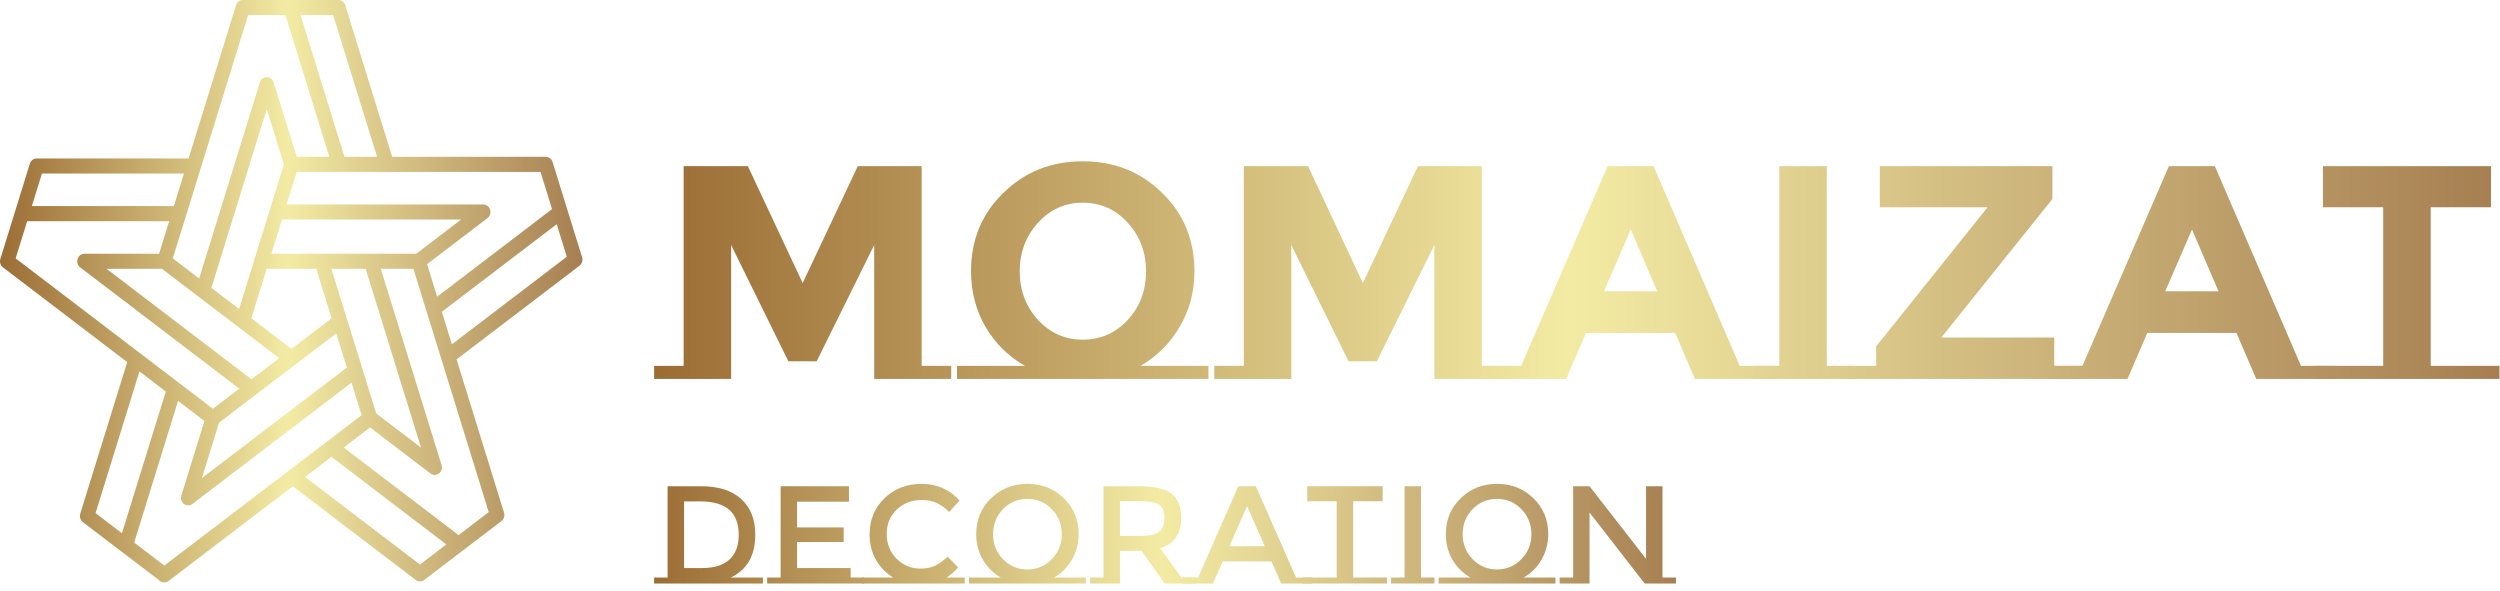 <svg width="279" height="66" viewBox="0 0 279 66" fill="none" xmlns="http://www.w3.org/2000/svg">
<path d="M63.315 23.398L61.669 18.082C61.561 17.735 61.253 17.5 60.905 17.5H43.765L38.527 0.582C38.42 0.235 38.111 0 37.763 0H32.436H27.11C26.762 0 26.453 0.235 26.346 0.582L21.049 17.684H4.095C3.747 17.684 3.439 17.919 3.331 18.267L1.686 23.582L0.039 28.898C-0.068 29.245 0.05 29.625 0.331 29.84L14.197 40.41L8.958 57.327C8.85 57.674 8.968 58.055 9.249 58.269L13.559 61.554C13.56 61.555 13.561 61.555 13.562 61.556L17.868 64.839C18.009 64.947 18.175 65 18.34 65C18.506 65 18.672 64.947 18.813 64.839L32.678 54.27L46.394 64.725C46.535 64.833 46.7 64.886 46.866 64.886C47.031 64.886 47.197 64.833 47.338 64.725L51.648 61.44L55.958 58.155C56.239 57.94 56.357 57.56 56.249 57.213L50.953 40.111L64.669 29.655C64.951 29.44 65.068 29.06 64.961 28.712L63.315 23.398ZM60.321 19.185L61.607 23.336L57.29 26.627L48.785 33.11L48.511 32.227L47.661 29.48L54.404 24.34C54.685 24.125 54.803 23.745 54.696 23.398C54.588 23.05 54.28 22.816 53.932 22.816L31.989 22.815L33.113 19.185H37.855H43.182H60.321ZM28.415 28.898C28.415 28.899 28.415 28.9 28.415 28.902L26.688 34.479L23.594 32.121L29.773 12.17L31.684 18.343L31.446 19.112L30.119 23.397L28.415 28.898ZM35.294 30.001L37.004 35.52L32.529 38.931L28.054 35.521L29.763 30.001L35.294 30.001ZM31.162 39.973L28.069 42.331L11.894 30.001H18.079L31.162 39.973ZM28.541 44.054L33.001 40.655C33.002 40.655 33.002 40.654 33.003 40.653L37.526 37.206L38.707 41.021L36.432 42.755L22.532 53.35L24.443 47.178L28.541 44.054ZM36.983 30.001H40.806L46.984 49.952L41.981 46.137L41.482 44.526L36.983 30.001ZM41.39 28.315H35.878C35.876 28.315 35.875 28.315 35.874 28.315H30.285L31.467 24.5L51.459 24.501L46.455 28.315H41.393C41.392 28.316 41.391 28.315 41.39 28.315ZM37.18 1.685L42.077 17.5H38.439L33.541 1.685H37.18ZM22.397 18.787C22.397 18.787 22.397 18.786 22.397 18.786L27.693 1.685H31.852L36.749 17.5H33.113L30.537 9.183C30.429 8.836 30.121 8.601 29.773 8.601C29.424 8.601 29.116 8.836 29.009 9.183L22.227 31.079L19.285 28.836L20.751 24.103L22.397 18.787ZM4.679 19.37H20.527L19.403 23H3.555L4.679 19.37ZM1.748 28.836L3.033 24.685H18.881L17.757 28.315H9.422C9.074 28.315 8.766 28.55 8.658 28.898C8.551 29.245 8.668 29.625 8.95 29.84L26.703 43.373L23.759 45.616L23.757 45.614L19.923 42.691L15.613 39.406C15.613 39.406 15.613 39.406 15.613 39.406L1.748 28.836ZM10.666 57.266L15.563 41.451L18.506 43.695L13.609 59.509L10.666 57.266ZM32.206 52.546C32.205 52.546 32.205 52.547 32.205 52.547L18.34 63.115L14.976 60.551L18.587 48.89L19.873 44.737L21.381 45.886L22.815 46.98L20.24 55.297C20.133 55.644 20.25 56.024 20.532 56.239C20.814 56.454 21.194 56.454 21.476 56.239L39.229 42.707L40.353 46.336L38.636 47.645L36.517 49.26C36.517 49.26 36.516 49.26 36.515 49.261L32.206 52.546ZM46.866 63.002L34.045 53.228L36.988 50.985L49.81 60.758L46.866 63.002ZM54.541 57.151L51.176 59.717L38.355 49.943L40.712 48.145L41.298 47.7L48.04 52.84C48.323 53.055 48.702 53.055 48.985 52.84C49.266 52.626 49.384 52.245 49.276 51.898L42.496 30.001H46.133L54.541 57.151ZM50.431 38.425L49.307 34.795L53.624 31.505L62.129 25.022L63.252 28.651L50.431 38.425Z" fill="url(#paint0_linear_4_3)"/>
<path d="M278.943 40.828V42.289H258.289V40.828H265.966V23.13H259.24V18.544H277.992V23.13H271.266V40.828H278.943Z" fill="url(#paint1_linear_4_3)"/>
<path d="M260.731 40.828V42.289H251.797L249.589 37.159H239.635L237.427 42.289H228.493V40.828H232.4L242.047 18.544H247.177L256.79 40.828H260.731ZM244.629 25.609L241.64 32.505H247.584L244.629 25.609Z" fill="url(#paint2_linear_4_3)"/>
<path d="M232.547 40.828V42.289H206.084V40.828H209.379V38.654L221.812 23.13H209.787V18.544H229.048V22.212L216.649 37.669H229.252V40.828H232.547Z" fill="url(#paint3_linear_4_3)"/>
<path d="M206.793 40.828V42.289H195.651V40.828H198.572V18.544H203.871V40.828H206.793Z" fill="url(#paint4_linear_4_3)"/>
<path d="M198.092 40.828V42.289H189.158L186.95 37.159H176.997L174.789 42.289H165.854V40.828H169.761L179.409 18.544H184.538L194.152 40.828H198.092ZM181.99 25.609L179.001 32.505H184.946L181.99 25.609Z" fill="url(#paint5_linear_4_3)"/>
<path d="M160.076 27.342L153.655 40.319H150.496L144.11 27.342V42.289H135.515V40.828H138.81V18.544H145.978L152.093 31.588L158.241 18.544H165.375V40.828H168.67V42.289H160.076V27.342Z" fill="url(#paint6_linear_4_3)"/>
<path d="M134.864 40.828V42.289H106.804V40.828H114.38C112.523 39.764 111.05 38.303 109.963 36.446C108.899 34.589 108.367 32.528 108.367 30.263C108.367 26.776 109.567 23.866 111.968 21.533C114.368 19.178 117.324 18 120.834 18C124.344 18 127.3 19.178 129.7 21.533C132.101 23.866 133.301 26.776 133.301 30.263C133.301 32.528 132.758 34.589 131.671 36.446C130.584 38.303 129.123 39.764 127.288 40.828H134.864ZM127.9 30.297C127.9 28.169 127.22 26.357 125.862 24.862C124.503 23.367 122.827 22.62 120.834 22.62C118.864 22.62 117.199 23.367 115.84 24.862C114.482 26.357 113.802 28.169 113.802 30.297C113.802 32.404 114.482 34.204 115.84 35.699C117.199 37.171 118.864 37.907 120.834 37.907C122.827 37.907 124.503 37.171 125.862 35.699C127.22 34.204 127.9 32.404 127.9 30.297Z" fill="url(#paint7_linear_4_3)"/>
<path d="M97.561 27.342L91.14 40.319H87.981L81.595 27.342V42.289H73V40.828H76.295V18.544H83.463L89.578 31.588L95.726 18.544H102.86V40.828H106.155V42.289H97.561V27.342Z" fill="url(#paint8_linear_4_3)"/>
<path d="M175.561 64.451V54.264H177.393L183.698 62.37V54.264H185.531V64.451H187.037V65.119H183.543L177.393 57.199V65.119H174.055V64.451H175.561Z" fill="url(#paint9_linear_4_3)"/>
<path d="M173.591 64.451V65.119H160.546V64.451H164.103C163.254 63.965 162.581 63.297 162.084 62.448C161.597 61.599 161.354 60.652 161.354 59.606C161.354 58.012 161.903 56.681 163 55.615C164.098 54.538 165.454 54 167.069 54C168.684 54 170.04 54.538 171.138 55.615C172.235 56.681 172.784 58.012 172.784 59.606C172.784 60.641 172.535 61.589 172.038 62.448C171.552 63.307 170.884 63.975 170.035 64.451H173.591ZM169.786 56.826C169.051 56.06 168.146 55.677 167.069 55.677C165.992 55.677 165.081 56.06 164.336 56.826C163.601 57.593 163.233 58.524 163.233 59.622C163.233 60.709 163.601 61.635 164.336 62.401C165.081 63.167 165.992 63.551 167.069 63.551C168.146 63.551 169.051 63.167 169.786 62.401C170.532 61.635 170.905 60.709 170.905 59.622C170.905 58.524 170.532 57.593 169.786 56.826Z" fill="url(#paint10_linear_4_3)"/>
<path d="M156.749 64.451V54.264H158.582V64.451H160.088V65.119H155.243V64.451H156.749Z" fill="url(#paint11_linear_4_3)"/>
<path d="M154.784 64.451V65.119H145.405V64.451H149.178V55.941H145.886V54.264H154.303V55.941H151.011V64.451H154.784Z" fill="url(#paint12_linear_4_3)"/>
<path d="M146.442 64.451V65.119H142.979L141.892 62.65H136.457L135.37 65.119H131.907V64.451H133.708L138.196 54.264H140.153L144.641 64.451H146.442ZM141.147 60.957L139.174 56.485L137.202 60.957H141.147Z" fill="url(#paint13_linear_4_3)"/>
<path d="M133.343 64.451V65.119H129.988L127.395 61.47H124.988V65.119H121.649V64.451H123.155V54.264H127.193C128.849 54.264 130.035 54.544 130.749 55.103C131.464 55.662 131.821 56.557 131.821 57.789C131.821 59.58 131.039 60.709 129.476 61.175L131.836 64.451H133.343ZM127.271 59.808C128.306 59.808 129.01 59.648 129.383 59.327C129.755 59.006 129.942 58.493 129.942 57.789C129.942 57.075 129.75 56.588 129.367 56.329C128.984 56.06 128.301 55.926 127.317 55.926H124.988V59.808H127.271Z" fill="url(#paint14_linear_4_3)"/>
<path d="M121.185 64.451V65.119H108.141V64.451H111.697C110.848 63.965 110.175 63.297 109.678 62.448C109.192 61.599 108.948 60.652 108.948 59.606C108.948 58.012 109.497 56.681 110.594 55.615C111.692 54.538 113.048 54 114.663 54C116.278 54 117.634 54.538 118.732 55.615C119.829 56.681 120.378 58.012 120.378 59.606C120.378 60.641 120.129 61.589 119.633 62.448C119.146 63.307 118.478 63.975 117.629 64.451H121.185ZM117.381 56.826C116.646 56.06 115.74 55.677 114.663 55.677C113.586 55.677 112.675 56.06 111.93 56.826C111.195 57.593 110.827 58.524 110.827 59.622C110.827 60.709 111.195 61.635 111.93 62.401C112.675 63.167 113.586 63.551 114.663 63.551C115.74 63.551 116.646 63.167 117.381 62.401C118.126 61.635 118.499 60.709 118.499 59.622C118.499 58.524 118.126 57.593 117.381 56.826Z" fill="url(#paint15_linear_4_3)"/>
<path d="M107.67 64.451V65.119H96.24V64.451H99.688C98.87 63.965 98.223 63.302 97.746 62.464C97.281 61.625 97.048 60.678 97.048 59.622C97.048 58.027 97.596 56.692 98.694 55.615C99.802 54.538 101.194 54 102.871 54C104.559 54 105.967 54.621 107.095 55.864L105.93 57.137C105.413 56.64 104.921 56.293 104.455 56.096C104 55.9 103.461 55.801 102.84 55.801C101.743 55.801 100.821 56.159 100.076 56.873C99.331 57.577 98.958 58.483 98.958 59.591C98.958 60.688 99.325 61.609 100.06 62.355C100.806 63.09 101.686 63.457 102.7 63.457C103.332 63.457 103.875 63.354 104.331 63.147C104.786 62.929 105.263 62.588 105.76 62.122L106.94 63.333C106.484 63.83 106.05 64.203 105.635 64.451H107.67Z" fill="url(#paint16_linear_4_3)"/>
<path d="M87.12 64.451V54.264H94.745V55.988H88.952V58.861H94.155V60.491H88.952V63.395H94.931V64.451H96.437V65.119H85.613V64.451H87.12Z" fill="url(#paint17_linear_4_3)"/>
<path d="M85.144 64.451V65.119H73V64.451H74.506V54.264H78.233C80.18 54.264 81.676 54.74 82.721 55.693C83.767 56.635 84.29 57.965 84.29 59.684C84.29 61.992 83.379 63.582 81.557 64.451H85.144ZM82.442 59.684C82.442 57.199 81.018 55.957 78.171 55.957H76.339V63.395H78.373C79.688 63.395 80.692 63.085 81.386 62.464C82.09 61.832 82.442 60.905 82.442 59.684Z" fill="url(#paint18_linear_4_3)"/>
<defs>
<linearGradient id="paint0_linear_4_3" x1="0" y1="32.5" x2="65" y2="32.5" gradientUnits="userSpaceOnUse">
<stop stop-color="#9B6D35"/>
<stop offset="0.495" stop-color="#F3EBA4"/>
<stop offset="1" stop-color="#A67E51"/>
</linearGradient>
<linearGradient id="paint1_linear_4_3" x1="73.374" y1="30.157" x2="279.138" y2="30.157" gradientUnits="userSpaceOnUse">
<stop stop-color="#9B6D35"/>
<stop offset="0.495" stop-color="#F3EBA4"/>
<stop offset="1" stop-color="#A67E51"/>
</linearGradient>
<linearGradient id="paint2_linear_4_3" x1="73.374" y1="30.157" x2="279.138" y2="30.157" gradientUnits="userSpaceOnUse">
<stop stop-color="#9B6D35"/>
<stop offset="0.495" stop-color="#F3EBA4"/>
<stop offset="1" stop-color="#A67E51"/>
</linearGradient>
<linearGradient id="paint3_linear_4_3" x1="73.374" y1="30.157" x2="279.138" y2="30.157" gradientUnits="userSpaceOnUse">
<stop stop-color="#9B6D35"/>
<stop offset="0.495" stop-color="#F3EBA4"/>
<stop offset="1" stop-color="#A67E51"/>
</linearGradient>
<linearGradient id="paint4_linear_4_3" x1="73.374" y1="30.157" x2="279.138" y2="30.157" gradientUnits="userSpaceOnUse">
<stop stop-color="#9B6D35"/>
<stop offset="0.495" stop-color="#F3EBA4"/>
<stop offset="1" stop-color="#A67E51"/>
</linearGradient>
<linearGradient id="paint5_linear_4_3" x1="73.374" y1="30.157" x2="279.138" y2="30.157" gradientUnits="userSpaceOnUse">
<stop stop-color="#9B6D35"/>
<stop offset="0.495" stop-color="#F3EBA4"/>
<stop offset="1" stop-color="#A67E51"/>
</linearGradient>
<linearGradient id="paint6_linear_4_3" x1="73.374" y1="30.157" x2="279.138" y2="30.157" gradientUnits="userSpaceOnUse">
<stop stop-color="#9B6D35"/>
<stop offset="0.495" stop-color="#F3EBA4"/>
<stop offset="1" stop-color="#A67E51"/>
</linearGradient>
<linearGradient id="paint7_linear_4_3" x1="73.374" y1="30.157" x2="279.138" y2="30.157" gradientUnits="userSpaceOnUse">
<stop stop-color="#9B6D35"/>
<stop offset="0.495" stop-color="#F3EBA4"/>
<stop offset="1" stop-color="#A67E51"/>
</linearGradient>
<linearGradient id="paint8_linear_4_3" x1="73.374" y1="30.157" x2="279.138" y2="30.157" gradientUnits="userSpaceOnUse">
<stop stop-color="#9B6D35"/>
<stop offset="0.495" stop-color="#F3EBA4"/>
<stop offset="1" stop-color="#A67E51"/>
</linearGradient>
<linearGradient id="paint9_linear_4_3" x1="73" y1="59.295" x2="187.529" y2="59.295" gradientUnits="userSpaceOnUse">
<stop stop-color="#9B6D35"/>
<stop offset="0.495" stop-color="#F3EBA4"/>
<stop offset="1" stop-color="#A67E51"/>
</linearGradient>
<linearGradient id="paint10_linear_4_3" x1="73" y1="59.295" x2="187.529" y2="59.295" gradientUnits="userSpaceOnUse">
<stop stop-color="#9B6D35"/>
<stop offset="0.495" stop-color="#F3EBA4"/>
<stop offset="1" stop-color="#A67E51"/>
</linearGradient>
<linearGradient id="paint11_linear_4_3" x1="73" y1="59.295" x2="187.529" y2="59.295" gradientUnits="userSpaceOnUse">
<stop stop-color="#9B6D35"/>
<stop offset="0.495" stop-color="#F3EBA4"/>
<stop offset="1" stop-color="#A67E51"/>
</linearGradient>
<linearGradient id="paint12_linear_4_3" x1="73" y1="59.295" x2="187.529" y2="59.295" gradientUnits="userSpaceOnUse">
<stop stop-color="#9B6D35"/>
<stop offset="0.495" stop-color="#F3EBA4"/>
<stop offset="1" stop-color="#A67E51"/>
</linearGradient>
<linearGradient id="paint13_linear_4_3" x1="73" y1="59.295" x2="187.529" y2="59.295" gradientUnits="userSpaceOnUse">
<stop stop-color="#9B6D35"/>
<stop offset="0.495" stop-color="#F3EBA4"/>
<stop offset="1" stop-color="#A67E51"/>
</linearGradient>
<linearGradient id="paint14_linear_4_3" x1="73" y1="59.295" x2="187.529" y2="59.295" gradientUnits="userSpaceOnUse">
<stop stop-color="#9B6D35"/>
<stop offset="0.495" stop-color="#F3EBA4"/>
<stop offset="1" stop-color="#A67E51"/>
</linearGradient>
<linearGradient id="paint15_linear_4_3" x1="73" y1="59.295" x2="187.529" y2="59.295" gradientUnits="userSpaceOnUse">
<stop stop-color="#9B6D35"/>
<stop offset="0.495" stop-color="#F3EBA4"/>
<stop offset="1" stop-color="#A67E51"/>
</linearGradient>
<linearGradient id="paint16_linear_4_3" x1="73" y1="59.295" x2="187.529" y2="59.295" gradientUnits="userSpaceOnUse">
<stop stop-color="#9B6D35"/>
<stop offset="0.495" stop-color="#F3EBA4"/>
<stop offset="1" stop-color="#A67E51"/>
</linearGradient>
<linearGradient id="paint17_linear_4_3" x1="73" y1="59.295" x2="187.529" y2="59.295" gradientUnits="userSpaceOnUse">
<stop stop-color="#9B6D35"/>
<stop offset="0.495" stop-color="#F3EBA4"/>
<stop offset="1" stop-color="#A67E51"/>
</linearGradient>
<linearGradient id="paint18_linear_4_3" x1="73" y1="59.295" x2="187.529" y2="59.295" gradientUnits="userSpaceOnUse">
<stop stop-color="#9B6D35"/>
<stop offset="0.495" stop-color="#F3EBA4"/>
<stop offset="1" stop-color="#A67E51"/>
</linearGradient>
</defs>
</svg>
